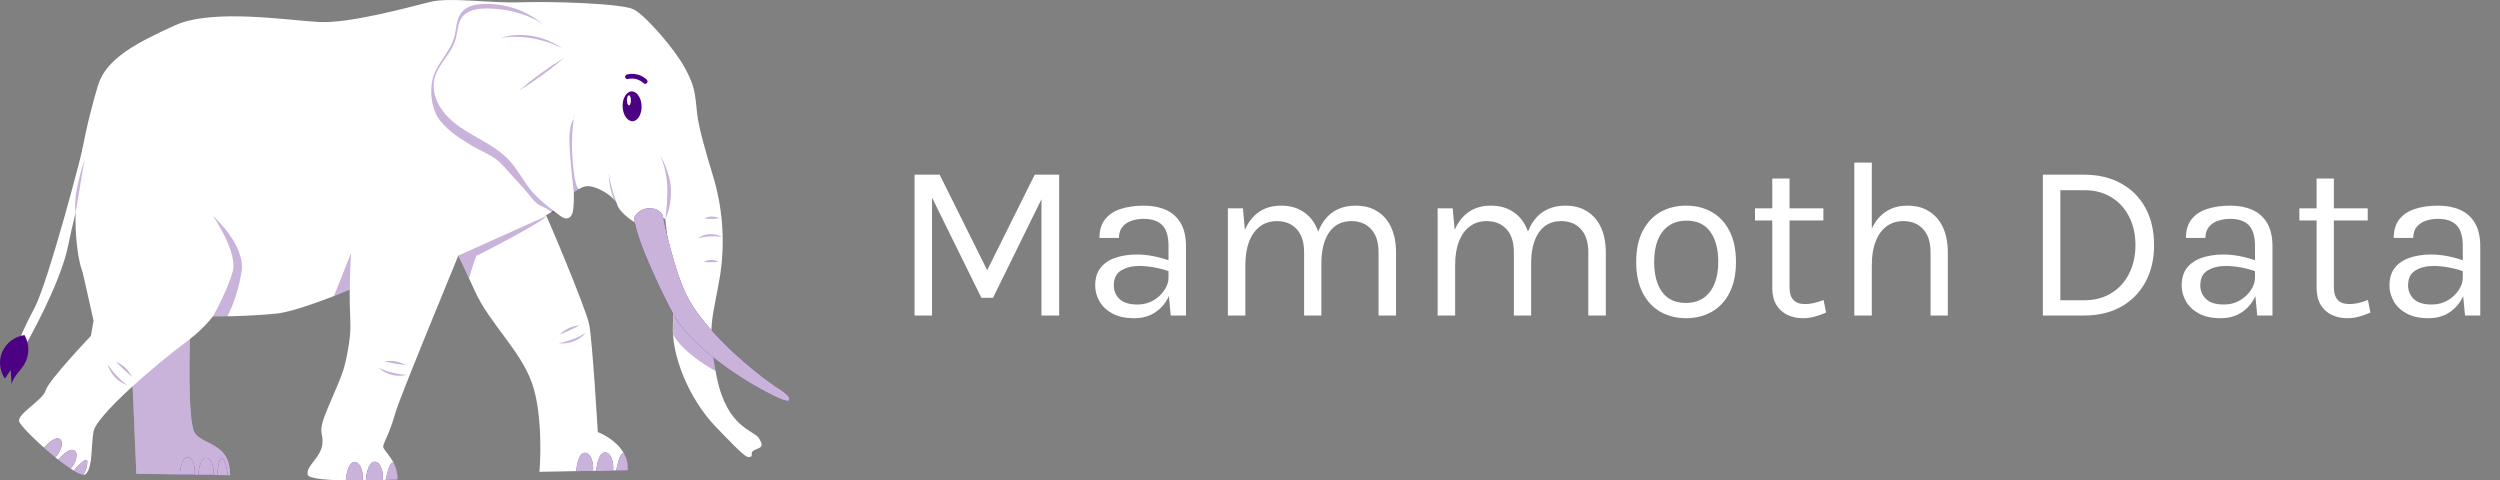 <svg width="1561" height="300" viewBox="0 0 1561 300" fill="none" xmlns="http://www.w3.org/2000/svg">
<rect x="0" y="0" width="1561" height="300" fill="#808080" stroke="none"/>
<path d="M449.897 170.231C452.779 149.694 451.085 128.773 444.935 108.966C440.804 95.49 436.082 78.884 435.335 71.229C433.925 57.217 433.615 53.354 427.469 42.091C421.322 30.827 403.208 9.668 395.694 5.876C388.181 2.084 344.114 0.759 324.646 1.435C305.178 2.112 281.256 -1.976 268.259 1.266C255.261 4.509 218.384 14.757 199.184 13.742C179.984 12.727 132.576 5.199 109.345 15.786C86.113 26.373 66.307 36.283 61.176 53.354C56.044 70.425 41.031 124.078 49.898 164.381C58.765 204.684 151.396 197.861 172.541 195.803C193.686 193.745 257.601 163.704 267.511 160.279C277.422 156.853 337.545 139.782 346.073 130.901C354.602 122.02 362.482 115.874 367.599 116.212C372.716 116.551 383.317 122.02 385.361 127.828C387.405 133.636 397.033 139.303 397.033 139.303L415.359 136.385C415.359 136.385 421.181 184.54 420.166 202.978C419.151 221.417 429.851 248.751 446.922 266.499C463.994 284.247 466.052 285.967 468.448 285.276C470.845 284.585 467.419 282.541 471.521 280.835C475.624 279.13 476.977 278.791 473.904 273.66C470.831 268.529 454.168 267.514 447.599 235.754C441.03 203.993 445.104 199.257 449.474 172.825C449.629 172.05 449.742 171.105 449.897 170.231Z" fill="white"/>
<path opacity="0.3" d="M445.386 223.235L446.796 231.693C446.796 231.693 427.469 221.6 420.322 208.997C420.251 208.109 420.195 206.869 420.195 205.403C420.195 203.5 420.364 201.174 420.392 198.848C420.392 197.861 420.392 196.931 420.392 196.028L445.386 223.235Z" fill="#4B0182"/>
<path d="M492.822 249.583C492.822 249.583 494.429 254.164 470.704 240.448C446.979 226.732 427.624 209.167 421.238 197.593C414.852 186.02 396.625 149.016 396.019 135.779C396.999 133.834 398.563 132.244 400.492 131.233C402.421 130.221 404.618 129.839 406.775 130.14C408.227 130.184 409.642 130.608 410.879 131.37C412.116 132.132 413.131 133.205 413.823 134.482C413.823 134.482 420.872 171.289 430.739 188.148C440.607 205.008 462.697 226.421 484.463 241.533C484.392 241.562 493.879 246.763 492.822 249.583Z" fill="#4B0182"/>
<path opacity="0.7" d="M492.822 249.583C492.822 249.583 494.429 254.164 470.704 240.448C446.979 226.732 427.624 209.167 421.238 197.593C414.852 186.02 396.625 149.016 396.019 135.779C396.999 133.834 398.563 132.244 400.492 131.233C402.421 130.221 404.618 129.839 406.775 130.14C408.227 130.184 409.642 130.608 410.879 131.37C412.116 132.132 413.131 133.205 413.823 134.482C413.823 134.482 420.872 171.289 430.739 188.148C440.607 205.008 462.697 226.421 484.463 241.533C484.392 241.562 493.879 246.763 492.822 249.583Z" fill="white"/>
<g opacity="0.3">
<path d="M415.486 136.384C417.108 121.85 417.996 110.248 412.131 96.997C412.131 96.997 418.56 107.119 418.94 118.41C419.321 129.702 415.486 136.384 415.486 136.384Z" fill="#4B0182"/>
</g>
<g opacity="0.3">
<path d="M270.148 49.237C272.446 39.821 280.707 33.096 283.428 23.863C285.007 18.478 284.725 12.233 288.122 7.863C291.674 3.282 297.99 2.422 303.629 2.45C320.841 2.563 336.051 9.498 346.723 23.595L358.902 71.708C354.633 81.95 352.944 93.083 353.983 104.131C354.955 115.027 355.392 117.029 354.25 127.912L345.454 133.029C338.8 127.799 336.827 129.871 331.597 123.161C326.761 116.931 319.403 109.473 314.243 103.553C308.52 96.984 301.458 95.094 294.099 90.654C286.74 86.213 280.778 82.436 275.181 75.768C269.585 69.1 268.062 57.865 270.148 49.237Z" fill="#4B0182"/>
</g>
<path d="M271.389 48.717C273.616 39.991 281.665 33.76 284.302 25.147C285.838 20.156 285.57 14.363 288.869 10.303C292.168 6.243 298.441 5.27 303.91 5.298C320.643 5.383 338.264 10.937 348.668 24.047L359.522 70.186C355.364 79.434 355.434 89.992 356.393 100.086C357.352 110.179 359.085 120.329 357.972 130.408C357.718 132.804 356.9 135.652 354.574 136.272C352.7 136.78 350.853 135.553 349.302 134.397C342.846 129.562 336.305 124.656 331.216 118.397C326.522 112.618 323.153 105.809 318.134 100.311C312.566 94.221 305.264 90.077 298.102 85.989C290.941 81.901 283.667 77.671 278.212 71.483C272.756 65.294 269.303 56.709 271.389 48.717Z" fill="white"/>
<path d="M403.025 52.381C402.833 52.401 402.638 52.382 402.454 52.324C402.27 52.265 402.099 52.17 401.954 52.043C400.666 50.804 399.088 49.907 397.364 49.434C395.641 48.961 393.826 48.928 392.086 49.336C391.727 49.432 391.345 49.381 391.023 49.197C390.701 49.012 390.465 48.707 390.366 48.35C390.285 47.962 390.351 47.558 390.552 47.217C390.753 46.875 391.073 46.621 391.451 46.503C393.635 45.965 395.919 45.983 398.094 46.557C400.269 47.131 402.265 48.242 403.899 49.788C404.174 50.065 404.329 50.44 404.329 50.831C404.329 51.222 404.174 51.597 403.899 51.874C403.673 52.137 403.365 52.316 403.025 52.381Z" fill="#4B0182"/>
<path d="M400.572 65.477C400.981 70.594 398.683 75.148 395.441 75.641C392.199 76.134 389.21 72.385 388.801 67.267C388.392 62.15 390.676 57.597 393.918 57.104C397.161 56.61 400.149 60.36 400.572 65.477Z" fill="#4B0182"/>
<path d="M393.933 62.658C393.933 64.392 393.397 65.802 392.72 65.802C392.044 65.802 391.494 64.392 391.48 62.658C391.466 60.924 392.03 59.514 392.706 59.514C393.383 59.514 393.933 60.924 393.933 62.658Z" fill="white"/>
<path opacity="0.3" d="M358.239 120.075C358.239 120.075 355.786 99.691 355.532 88.399C355.279 77.107 358.239 74.584 358.239 74.584C355.518 92.36 358.507 117.199 361.425 118.059L358.239 120.075Z" fill="#4B0182"/>
<path opacity="0.3" d="M350.613 29.968C345.522 26.386 339.737 23.909 333.632 22.695C327.526 21.481 321.234 21.558 315.16 22.919C314.356 23.117 313.553 23.328 312.763 23.568C314.173 23.413 316.217 23.187 317.655 23.117C329.06 22.422 340.443 24.802 350.613 30.01V29.968Z" fill="#4B0182"/>
<path opacity="0.3" d="M352.474 35.959C342.324 42.126 332.692 49.108 323.674 56.836C333.821 50.665 343.452 43.683 352.474 35.959Z" fill="#4B0182"/>
<path opacity="0.3" d="M385.63 128.35C385.63 128.35 380.907 115.917 380.104 108.121C380.104 108.079 379.85 120.258 385.63 128.35Z" fill="#4B0182"/>
<path opacity="0.3" d="M450.687 147.916C448.375 146.631 445.747 146.028 443.107 146.178C440.467 146.328 437.923 147.224 435.772 148.762C440.64 147.503 445.708 147.216 450.687 147.916Z" fill="#4B0182"/>
<path opacity="0.3" d="M449.079 136.315C447.649 135.579 446.062 135.202 444.454 135.214C442.846 135.226 441.265 135.628 439.846 136.385C442.913 136.778 446.019 136.754 449.079 136.315Z" fill="#4B0182"/>
<path opacity="0.3" d="M448.572 163.409C447.143 162.669 445.554 162.29 443.945 162.304C442.336 162.319 440.754 162.727 439.339 163.493C442.407 163.874 445.512 163.846 448.572 163.409Z" fill="#4B0182"/>
<path d="M118.79 208.913C118.536 210.873 116.943 261.523 121.369 269.826C125.796 278.129 144.051 276 143.572 296.722L85.126 295.82L82.744 239.546L118.79 208.913Z" fill="white"/>
<path opacity="0.3" d="M118.79 208.913C118.536 210.873 116.943 261.523 121.369 269.826C125.796 278.129 144.051 276 143.572 296.722L85.126 295.82L82.744 239.546L118.79 208.913Z" fill="#4B0182"/>
<path d="M138.54 286.234C138.613 286.253 138.685 286.282 138.751 286.319C139.333 286.634 139.798 287.128 140.076 287.729C141.304 290.577 141.974 293.635 142.05 296.737L135.678 296.638C135.847 294.157 136.524 286.009 138.54 286.234Z" fill="#4B0182"/>
<path d="M129.292 285.967C132.224 286.531 133.93 292.381 133.31 296.441C130.561 296.54 127.347 296.525 123.823 296.441C123.865 295.694 124.654 285.065 129.292 285.967Z" fill="#4B0182"/>
<path d="M112.263 296.243C112.39 294.622 113.32 284.628 117.718 285.487C120.665 286.051 122.159 292.268 121.51 296.328C118.466 296.384 115.392 296.257 112.263 296.243Z" fill="#4B0182"/>
<g opacity="0.7">
<path d="M138.54 286.234C138.613 286.253 138.685 286.281 138.751 286.318C139.333 286.633 139.798 287.128 140.076 287.728C141.304 290.577 141.974 293.635 142.05 296.736L135.678 296.637C135.847 294.156 136.524 286.008 138.54 286.234Z" fill="white"/>
<path d="M129.292 285.966C132.224 286.53 133.93 292.38 133.31 296.44C130.561 296.539 127.347 296.525 123.823 296.44C123.865 295.693 124.654 285.064 129.292 285.966Z" fill="white"/>
<path d="M112.263 296.243C112.39 294.622 113.32 284.627 117.718 285.487C120.665 286.051 122.159 292.268 121.51 296.327C118.466 296.384 115.392 296.257 112.263 296.243Z" fill="white"/>
</g>
<path d="M52.084 90.513C52.084 92.501 30.234 175.884 21.522 192.335C13.148 208.124 12.302 212.071 12.302 212.071L16.757 214.03C16.757 214.03 37.775 177.153 42.54 153.414C47.305 129.675 55.622 102.27 55.622 102.27L52.084 90.513Z" fill="white"/>
<path d="M1.462 219.543C2.722 216.804 4.647 214.425 7.063 212.623C9.479 210.82 12.307 209.652 15.291 209.224C16.871 211.965 17.702 215.074 17.702 218.239C17.702 221.403 16.871 224.512 15.291 227.254C12.754 231.595 8.327 234.965 7.27 239.941C7.058 236.966 6.861 234.006 6.65 231.031L3.097 236.431C1.406 233.989 0.367 231.156 0.081 228.199C-0.205 225.243 0.27 222.263 1.462 219.543Z" fill="#4B0182"/>
<path opacity="0.3" d="M218.512 180.945L220.654 154.288L208.503 184.906L218.512 180.945Z" fill="#4B0182"/>
<path d="M292.857 142.714C292.857 144.321 250.116 246.087 246.718 258.309C243.321 270.531 239.67 275.958 239.261 278.664C238.852 281.371 248.762 287.827 248.086 299.359C248.086 299.359 193.108 302.079 192.107 296.314C191.106 290.548 200.241 286.136 201.27 277.311C202.299 268.487 197.196 272.222 205.33 253.234C213.464 234.245 214.648 232.088 216.847 220.726C220.653 200.991 217.552 203.359 218.567 172.149C219.582 140.938 221.626 129.068 223.318 126.009C225.009 122.95 283.018 129.759 283.018 129.759L292.857 142.714Z" fill="white"/>
<path opacity="0.3" d="M254.021 234.076C247.936 233.68 241.97 232.205 236.4 229.72C238.763 231.822 241.603 233.317 244.673 234.076C247.743 234.835 250.951 234.835 254.021 234.076Z" fill="#4B0182"/>
<path opacity="0.3" d="M253.542 228.099C249.469 225.606 244.601 224.754 239.924 225.716C244.562 226.717 248.848 227.45 253.542 228.099Z" fill="#4B0182"/>
<path d="M245.338 288.913C245.524 288.957 245.698 289.044 245.845 289.167C247.481 292.3 248.245 295.815 248.058 299.345C248.058 299.345 245.239 299.486 240.841 299.641C241.376 296.962 243.181 288.363 245.338 288.913Z" fill="#4B0182"/>
<path d="M234.596 288.349C237.852 289.012 239.642 295.2 238.909 299.697C235.864 299.796 232.27 299.881 228.421 299.937C228.421 299.119 229.45 287.306 234.596 288.349Z" fill="#4B0182"/>
<path d="M215.889 299.936C216.044 298.146 217.158 287.573 222.05 288.56C225.306 289.223 227.11 295.453 226.349 299.964C222.924 299.993 219.371 299.993 215.889 299.936Z" fill="#4B0182"/>
<g opacity="0.7">
<path d="M245.338 288.912C245.524 288.956 245.698 289.043 245.845 289.166C247.481 292.299 248.245 295.814 248.058 299.344C248.058 299.344 245.239 299.485 240.841 299.64C241.376 296.962 243.181 288.363 245.338 288.912Z" fill="white"/>
<path d="M234.596 288.349C237.852 289.011 239.642 295.2 238.909 299.697C235.864 299.796 232.27 299.88 228.421 299.936C228.421 299.119 229.45 287.306 234.596 288.349Z" fill="white"/>
<path d="M215.889 299.936C216.044 298.146 217.158 287.573 222.05 288.56C225.306 289.223 227.11 295.454 226.349 299.965C222.924 299.993 219.371 299.993 215.889 299.936Z" fill="white"/>
</g>
<path d="M145.25 174.503C145.503 175.546 139.146 196.409 117.436 212.565C95.727 228.72 60.105 259.634 58.399 269.474C56.693 279.313 58.06 291.183 53.648 295.933C49.236 300.684 12.936 267.74 11.921 263.017C10.906 258.295 26.85 249.794 28.542 243.69C30.233 237.586 56.735 209.759 56.735 209.759L58.427 200.258L48.559 156.459C48.559 156.459 138.201 146.013 145.25 174.503Z" fill="white"/>
<path opacity="0.3" d="M133.027 197.523C133.027 197.523 141.908 181.607 145.292 169.597C148.675 157.586 133.027 134.876 133.027 134.876C133.027 134.876 153.468 152.963 150.818 169.597C149.342 179.301 146.38 188.721 142.035 197.523H133.027Z" fill="#4B0182"/>
<path opacity="0.3" d="M79.53 240.546C74.642 236.901 70.441 232.414 67.125 227.295C67.96 230.346 69.526 233.147 71.687 235.456C73.849 237.765 76.541 239.513 79.53 240.546Z" fill="#4B0182"/>
<path opacity="0.3" d="M82.392 235.26C80.332 230.953 76.715 227.587 72.27 225.844C75.611 229.199 78.811 232.173 82.392 235.26Z" fill="#4B0182"/>
<path d="M54.269 287.447C54.389 287.568 54.485 287.712 54.551 287.87C54.549 290.899 53.689 293.866 52.07 296.426C49.914 295.984 47.865 295.127 46.036 293.903C47.601 292.028 52.789 286.051 54.269 287.447Z" fill="#4B0182"/>
<path d="M46.966 281.751C48.996 283.951 46.966 289.688 44.048 292.592C41.764 291.055 39.171 289.152 36.38 286.953C36.859 286.432 43.752 278.298 46.966 281.751Z" fill="#4B0182"/>
<path d="M27.428 279.665C28.485 278.439 34.829 271.278 37.888 274.562C39.932 276.762 37.493 282.668 34.575 285.558C32.052 283.796 29.951 281.526 27.428 279.665Z" fill="#4B0182"/>
<g opacity="0.7">
<path d="M54.269 287.447C54.389 287.568 54.485 287.712 54.551 287.87C54.549 290.899 53.689 293.866 52.07 296.427C49.914 295.984 47.865 295.127 46.036 293.903C47.601 292.028 52.789 286.051 54.269 287.447Z" fill="white"/>
<path d="M46.966 281.752C48.996 283.951 46.966 289.688 44.048 292.592C41.764 291.056 39.171 289.153 36.38 286.953C36.859 286.432 43.752 278.298 46.966 281.752Z" fill="white"/>
<path d="M27.429 279.666C28.486 278.439 34.83 271.278 37.889 274.563C39.933 276.762 37.494 282.668 34.576 285.558C32.053 283.796 29.952 281.527 27.429 279.666Z" fill="white"/>
</g>
<path d="M340.012 132.438C341.295 134.271 365.795 192.491 367.839 202.33C369.883 212.17 373.266 269.84 373.266 269.84C373.689 269.84 393.002 277.382 391.931 293.551L336.812 294.608C337.164 291.888 339.335 259.662 332.216 239.306C325.097 218.95 305.432 201.513 296.594 181.904C287.755 162.295 281.665 150.426 281.665 150.426L289.475 107.205L340.012 132.438Z" fill="white"/>
<path opacity="0.3" d="M341.196 134.876L286.219 159.574L292.886 173.671C292.886 173.671 296.974 159.574 297.665 159.574C298.356 159.574 340.534 137.653 341.196 134.876Z" fill="#4B0182"/>
<path opacity="0.3" d="M365.739 207.842C360.527 210.987 354.801 213.188 348.823 214.34C351.958 214.707 355.135 214.308 358.082 213.176C361.029 212.044 363.656 210.213 365.739 207.842Z" fill="#4B0182"/>
<path opacity="0.3" d="M361.919 203.19C357.154 203.479 352.675 205.565 349.387 209.026C353.757 207.193 357.704 205.347 361.919 203.19Z" fill="#4B0182"/>
<path d="M389.225 283.105C389.41 283.152 389.583 283.239 389.732 283.359C391.362 286.499 392.122 290.018 391.931 293.551C391.931 293.551 389.112 293.692 384.728 293.833C385.235 291.168 387.04 282.569 389.225 283.105Z" fill="#4B0182"/>
<path d="M378.454 282.541C381.71 283.204 383.501 289.392 382.768 293.903C379.723 293.988 376.114 294.087 372.279 294.143C372.336 293.283 373.294 281.512 378.454 282.541Z" fill="#4B0182"/>
<path d="M359.748 294.143C359.903 292.352 361.002 281.78 365.894 282.767C369.164 283.429 370.955 289.66 370.207 294.157C366.782 294.199 363.215 294.199 359.748 294.143Z" fill="#4B0182"/>
<g opacity="0.7">
<path d="M389.225 283.105C389.41 283.152 389.583 283.239 389.732 283.359C391.362 286.499 392.122 290.018 391.931 293.551C391.931 293.551 389.112 293.692 384.728 293.833C385.235 291.168 387.04 282.569 389.225 283.105Z" fill="white"/>
<path d="M378.455 282.541C381.711 283.204 383.502 289.392 382.769 293.903C379.724 293.988 376.115 294.087 372.28 294.143C372.337 293.283 373.295 281.512 378.455 282.541Z" fill="white"/>
<path d="M359.749 294.143C359.904 292.352 361.003 281.78 365.895 282.767C369.165 283.429 370.956 289.66 370.208 294.157C366.783 294.199 363.216 294.199 359.749 294.143Z" fill="white"/>
</g>
<path opacity="0.3" d="M47.248 132.663L52.718 99.902C52.718 99.902 45.162 122.33 47.248 132.663Z" fill="#4B0182"/>
<path d="M571.044 109.08H586.724L616.964 169.84H615.844L646.084 109.08H661.344V197H650.284V120.42H652.244L620.044 185.94H612.764L580.704 120.84H581.964V197H571.044V109.08ZM731.019 197L729.619 182.3V153.6C729.619 147.58 728.336 143.263 725.769 140.65C723.203 137.99 719.353 136.66 714.219 136.66C711.326 136.66 708.689 137.08 706.309 137.92C703.976 138.76 702.109 140.067 700.709 141.84C699.356 143.567 698.679 145.807 698.679 148.56H686.499C686.499 143.707 687.689 139.81 690.069 136.87C692.449 133.883 695.716 131.737 699.869 130.43C704.069 129.077 708.853 128.4 714.219 128.4C719.353 128.4 723.903 129.263 727.869 130.99C731.836 132.717 734.939 135.47 737.179 139.25C739.419 142.983 740.539 147.86 740.539 153.88V197H731.019ZM708.199 198.68C702.693 198.68 698.143 197.7 694.549 195.74C690.956 193.78 688.273 191.237 686.499 188.11C684.726 184.983 683.839 181.693 683.839 178.24C683.839 173.713 684.959 170.027 687.199 167.18C689.486 164.333 692.589 162.257 696.509 160.95C700.429 159.597 704.839 158.92 709.739 158.92C713.239 158.92 716.739 159.27 720.239 159.97C723.786 160.67 727.239 161.627 730.599 162.84V169.7C727.799 168.58 724.626 167.693 721.079 167.04C717.579 166.387 714.359 166.06 711.419 166.06C706.939 166.06 703.159 166.993 700.079 168.86C696.999 170.68 695.459 173.807 695.459 178.24C695.459 181.507 696.626 184.307 698.959 186.64C701.339 188.973 705.119 190.14 710.299 190.14C713.939 190.14 717.206 189.3 720.099 187.62C723.039 185.893 725.349 183.747 727.029 181.18C728.756 178.613 729.619 176.047 729.619 173.48H732.279C732.279 177.96 731.299 182.113 729.339 185.94C727.426 189.767 724.673 192.847 721.079 195.18C717.486 197.513 713.193 198.68 708.199 198.68ZM860.769 197V157.66C860.769 151.267 859.229 146.413 856.149 143.1C853.115 139.74 849.009 138.06 843.829 138.06C837.762 138.06 833.119 140.417 829.899 145.13C826.679 149.797 825.069 156.26 825.069 164.52H820.029C820.029 158.5 820.612 153.227 821.779 148.7C822.992 144.173 824.742 140.417 827.029 137.43C829.315 134.397 832.092 132.133 835.359 130.64C838.625 129.147 842.335 128.4 846.489 128.4C851.762 128.4 856.265 129.59 859.999 131.97C863.779 134.303 866.672 137.663 868.679 142.05C870.685 146.437 871.689 151.64 871.689 157.66V197H860.769ZM766.689 197V130.08H776.069L777.329 143.52C779.429 138.667 782.369 134.933 786.149 132.32C789.975 129.707 794.549 128.4 799.869 128.4C805.142 128.4 809.645 129.59 813.379 131.97C817.159 134.303 820.052 137.663 822.059 142.05C824.065 146.437 825.069 151.64 825.069 157.66V197H814.289V157.66C814.289 151.267 812.749 146.413 809.669 143.1C806.635 139.74 802.482 138.06 797.209 138.06C793.195 138.06 789.719 139.157 786.779 141.35C783.839 143.543 781.575 146.693 779.989 150.8C778.402 154.86 777.609 159.713 777.609 165.36V197H766.689ZM991.745 197V157.66C991.745 151.267 990.205 146.413 987.125 143.1C984.092 139.74 979.985 138.06 974.805 138.06C968.739 138.06 964.095 140.417 960.875 145.13C957.655 149.797 956.045 156.26 956.045 164.52H951.005C951.005 158.5 951.589 153.227 952.755 148.7C953.969 144.173 955.719 140.417 958.005 137.43C960.292 134.397 963.069 132.133 966.335 130.64C969.602 129.147 973.312 128.4 977.465 128.4C982.739 128.4 987.242 129.59 990.975 131.97C994.755 134.303 997.649 137.663 999.655 142.05C1001.66 146.437 1002.67 151.64 1002.67 157.66V197H991.745ZM897.665 197V130.08H907.045L908.305 143.52C910.405 138.667 913.345 134.933 917.125 132.32C920.952 129.707 925.525 128.4 930.845 128.4C936.119 128.4 940.622 129.59 944.355 131.97C948.135 134.303 951.029 137.663 953.035 142.05C955.042 146.437 956.045 151.64 956.045 157.66V197H945.265V157.66C945.265 151.267 943.725 146.413 940.645 143.1C937.612 139.74 933.459 138.06 928.185 138.06C924.172 138.06 920.695 139.157 917.755 141.35C914.815 143.543 912.552 146.693 910.965 150.8C909.379 154.86 908.585 159.713 908.585 165.36V197H897.665ZM1052.86 198.68C1046.84 198.68 1041.48 197.35 1036.76 194.69C1032.1 192.03 1028.41 188.087 1025.7 182.86C1023 177.633 1021.64 171.193 1021.64 163.54C1021.64 155.84 1023 149.4 1025.7 144.22C1028.41 138.993 1032.1 135.05 1036.76 132.39C1041.48 129.73 1046.84 128.4 1052.86 128.4C1058.84 128.4 1064.16 129.73 1068.82 132.39C1073.54 135.05 1077.22 138.993 1079.88 144.22C1082.59 149.4 1083.94 155.84 1083.94 163.54C1083.94 171.193 1082.59 177.633 1079.88 182.86C1077.22 188.087 1073.54 192.03 1068.82 194.69C1064.16 197.35 1058.84 198.68 1052.86 198.68ZM1052.58 189.16C1056.92 189.16 1060.61 188.133 1063.64 186.08C1066.68 183.98 1068.96 181.017 1070.5 177.19C1072.09 173.363 1072.88 168.813 1072.88 163.54C1072.88 155.56 1071.23 149.283 1067.91 144.71C1064.6 140.09 1059.68 137.78 1053.14 137.78C1048.76 137.78 1045.05 138.83 1042.01 140.93C1039.03 142.983 1036.74 145.947 1035.15 149.82C1033.61 153.647 1032.84 158.22 1032.84 163.54C1032.84 171.427 1034.5 177.68 1037.81 182.3C1041.17 186.873 1046.1 189.16 1052.58 189.16ZM1125.78 198.68C1122.14 198.68 1118.88 197.98 1115.98 196.58C1113.09 195.18 1110.8 193.08 1109.12 190.28C1107.44 187.48 1106.6 183.98 1106.6 179.78V111.46H1117.38V179.5C1117.38 186.407 1120.6 189.86 1127.04 189.86C1128.96 189.86 1130.8 189.65 1132.57 189.23C1134.39 188.81 1136.42 188.18 1138.66 187.34L1140.2 195.18C1137.82 196.207 1135.44 197.047 1133.06 197.7C1130.73 198.353 1128.3 198.68 1125.78 198.68ZM1095.82 137.64V130.08H1138.52V137.64H1095.82ZM1205.44 197V157.66C1205.44 151.267 1203.9 146.413 1200.82 143.1C1197.79 139.74 1193.63 138.06 1188.36 138.06C1184.35 138.06 1180.87 139.157 1177.93 141.35C1174.99 143.543 1172.73 146.693 1171.14 150.8C1169.55 154.86 1168.76 159.713 1168.76 165.36H1164.56C1164.56 157.567 1165.59 150.917 1167.64 145.41C1169.69 139.903 1172.68 135.703 1176.6 132.81C1180.57 129.87 1185.37 128.4 1191.02 128.4C1196.29 128.4 1200.8 129.59 1204.53 131.97C1208.31 134.303 1211.2 137.663 1213.21 142.05C1215.22 146.437 1216.22 151.64 1216.22 157.66V197H1205.44ZM1157.84 197V101.52H1168.76V197H1157.84ZM1275.56 109.08H1301.32C1310.18 109.08 1317.88 110.9 1324.42 114.54C1330.95 118.133 1336.01 123.22 1339.61 129.8C1343.2 136.38 1345 144.127 1345 153.04C1345 161.86 1343.2 169.56 1339.61 176.14C1336.01 182.72 1330.95 187.853 1324.42 191.54C1317.88 195.18 1310.18 197 1301.32 197H1275.56V109.08ZM1286.48 118.74V187.48H1301.32C1307.94 187.48 1313.64 185.987 1318.4 183C1323.2 180.013 1326.89 175.93 1329.46 170.75C1332.07 165.523 1333.38 159.62 1333.38 153.04C1333.38 146.413 1332.07 140.533 1329.46 135.4C1326.89 130.22 1323.2 126.16 1318.4 123.22C1313.64 120.233 1307.94 118.74 1301.32 118.74H1286.48ZM1409.42 197L1408.02 182.3V153.6C1408.02 147.58 1406.73 143.263 1404.17 140.65C1401.6 137.99 1397.75 136.66 1392.62 136.66C1389.72 136.66 1387.09 137.08 1384.71 137.92C1382.37 138.76 1380.51 140.067 1379.11 141.84C1377.75 143.567 1377.08 145.807 1377.08 148.56H1364.9C1364.9 143.707 1366.09 139.81 1368.47 136.87C1370.85 133.883 1374.11 131.737 1378.27 130.43C1382.47 129.077 1387.25 128.4 1392.62 128.4C1397.75 128.4 1402.3 129.263 1406.27 130.99C1410.23 132.717 1413.34 135.47 1415.58 139.25C1417.82 142.983 1418.94 147.86 1418.94 153.88V197H1409.42ZM1386.6 198.68C1381.09 198.68 1376.54 197.7 1372.95 195.74C1369.35 193.78 1366.67 191.237 1364.9 188.11C1363.12 184.983 1362.24 181.693 1362.24 178.24C1362.24 173.713 1363.36 170.027 1365.6 167.18C1367.88 164.333 1370.99 162.257 1374.91 160.95C1378.83 159.597 1383.24 158.92 1388.14 158.92C1391.64 158.92 1395.14 159.27 1398.64 159.97C1402.18 160.67 1405.64 161.627 1409 162.84V169.7C1406.2 168.58 1403.02 167.693 1399.48 167.04C1395.98 166.387 1392.76 166.06 1389.82 166.06C1385.34 166.06 1381.56 166.993 1378.48 168.86C1375.4 170.68 1373.86 173.807 1373.86 178.24C1373.86 181.507 1375.02 184.307 1377.36 186.64C1379.74 188.973 1383.52 190.14 1388.7 190.14C1392.34 190.14 1395.6 189.3 1398.5 187.62C1401.44 185.893 1403.75 183.747 1405.43 181.18C1407.15 178.613 1408.02 176.047 1408.02 173.48H1410.68C1410.68 177.96 1409.7 182.113 1407.74 185.94C1405.82 189.767 1403.07 192.847 1399.48 195.18C1395.88 197.513 1391.59 198.68 1386.6 198.68ZM1465.67 198.68C1462.03 198.68 1458.76 197.98 1455.87 196.58C1452.97 195.18 1450.69 193.08 1449.01 190.28C1447.33 187.48 1446.49 183.98 1446.49 179.78V111.46H1457.27V179.5C1457.27 186.407 1460.49 189.86 1466.93 189.86C1468.84 189.86 1470.68 189.65 1472.46 189.23C1474.28 188.81 1476.31 188.18 1478.55 187.34L1480.09 195.18C1477.71 196.207 1475.33 197.047 1472.95 197.7C1470.61 198.353 1468.19 198.68 1465.67 198.68ZM1435.71 137.64V130.08H1478.41V137.64H1435.71ZM1539.16 197L1537.76 182.3V153.6C1537.76 147.58 1536.48 143.263 1533.91 140.65C1531.35 137.99 1527.5 136.66 1522.36 136.66C1519.47 136.66 1516.83 137.08 1514.45 137.92C1512.12 138.76 1510.25 140.067 1508.85 141.84C1507.5 143.567 1506.82 145.807 1506.82 148.56H1494.64C1494.64 143.707 1495.83 139.81 1498.21 136.87C1500.59 133.883 1503.86 131.737 1508.01 130.43C1512.21 129.077 1517 128.4 1522.36 128.4C1527.5 128.4 1532.05 129.263 1536.01 130.99C1539.98 132.717 1543.08 135.47 1545.32 139.25C1547.56 142.983 1548.68 147.86 1548.68 153.88V197H1539.16ZM1516.34 198.68C1510.84 198.68 1506.29 197.7 1502.69 195.74C1499.1 193.78 1496.42 191.237 1494.64 188.11C1492.87 184.983 1491.98 181.693 1491.98 178.24C1491.98 173.713 1493.1 170.027 1495.34 167.18C1497.63 164.333 1500.73 162.257 1504.65 160.95C1508.57 159.597 1512.98 158.92 1517.88 158.92C1521.38 158.92 1524.88 159.27 1528.38 159.97C1531.93 160.67 1535.38 161.627 1538.74 162.84V169.7C1535.94 168.58 1532.77 167.693 1529.22 167.04C1525.72 166.387 1522.5 166.06 1519.56 166.06C1515.08 166.06 1511.3 166.993 1508.22 168.86C1505.14 170.68 1503.6 173.807 1503.6 178.24C1503.6 181.507 1504.77 184.307 1507.1 186.64C1509.48 188.973 1513.26 190.14 1518.44 190.14C1522.08 190.14 1525.35 189.3 1528.24 187.62C1531.18 185.893 1533.49 183.747 1535.17 181.18C1536.9 178.613 1537.76 176.047 1537.76 173.48H1540.42C1540.42 177.96 1539.44 182.113 1537.48 185.94C1535.57 189.767 1532.82 192.847 1529.22 195.18C1525.63 197.513 1521.34 198.68 1516.34 198.68Z" fill="white"/>
</svg>
